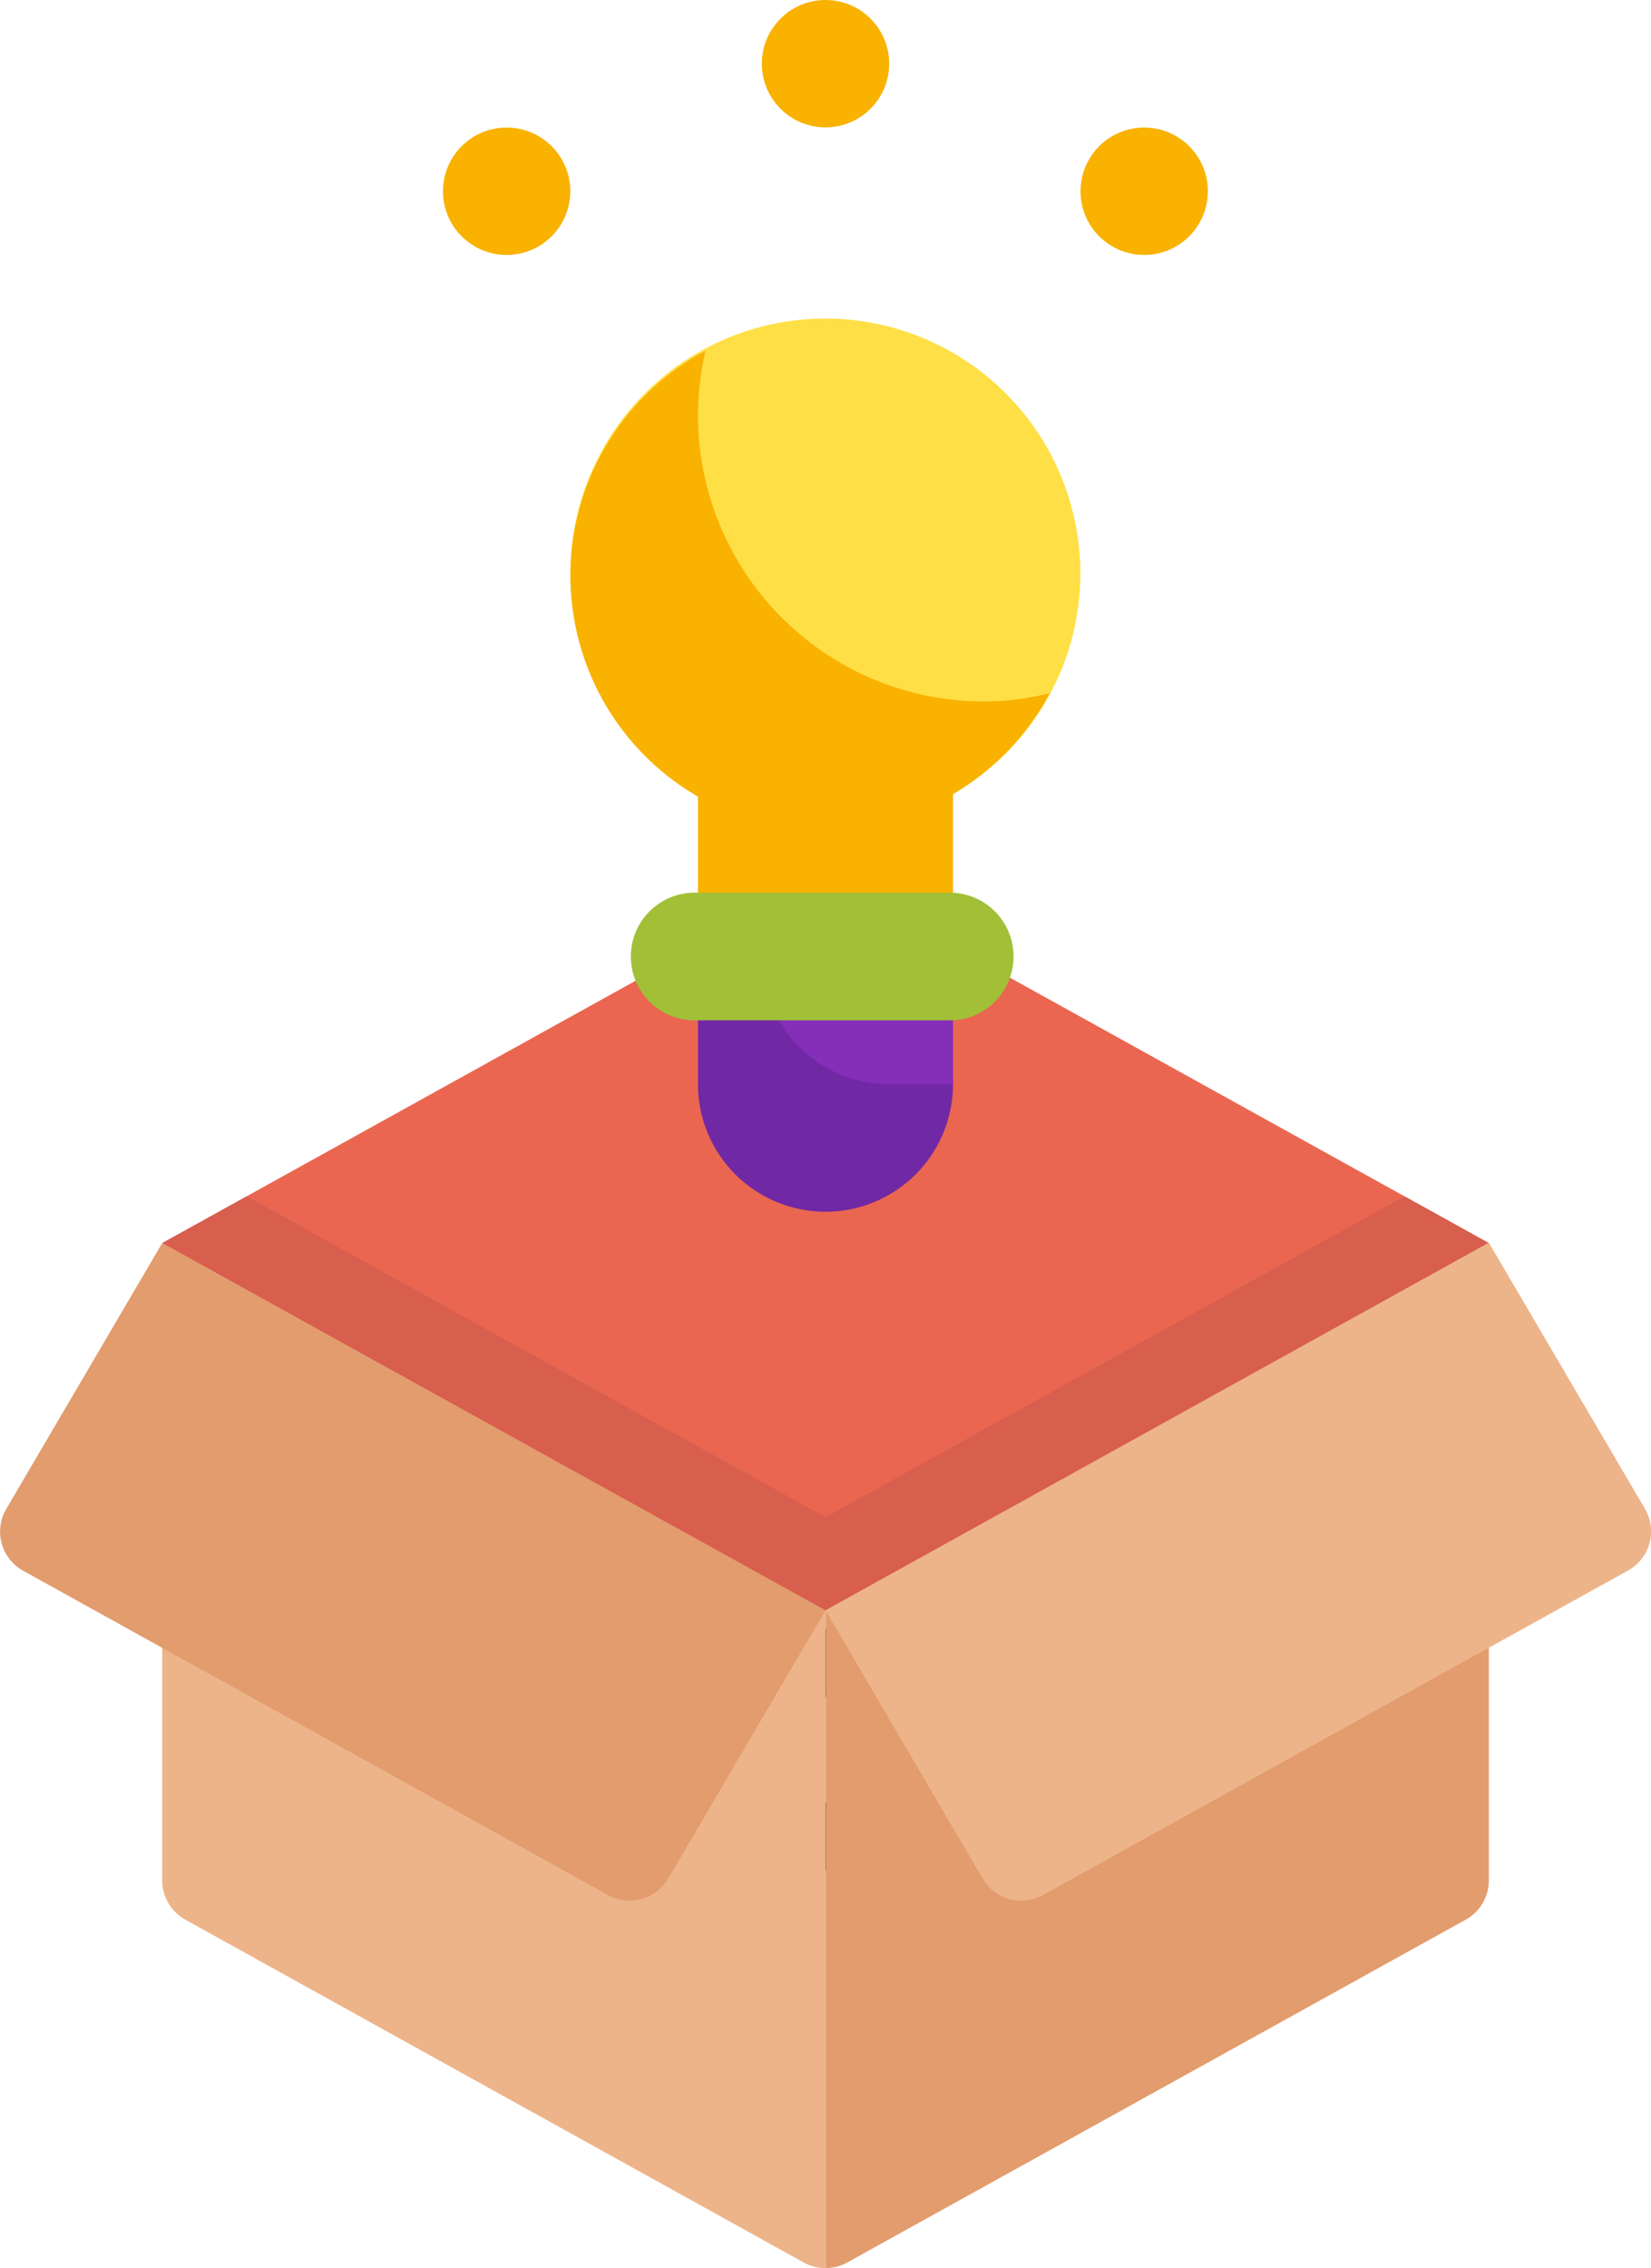 <?xml version="1.0" encoding="UTF-8"?> <svg xmlns="http://www.w3.org/2000/svg" viewBox="0 0 96.72 132.82"> <defs> <style>.a{fill:#ea6650;}.b{fill:#d85e4e;}.c{fill:#e29c6d;}.d{fill:#edb48a;}.e{fill:#ffdf46;}.f{fill:#7128a5;}.g{fill:#f9b200;}.h{fill:#852eba;}.i{fill:#a1c037;}</style> </defs> <title>QuantUM_детская математика_9</title> <path class="a" d="M96.86,82.62,58,104.15l38.87,21.53,38.86-21.53Z" transform="translate(-48.5 -31.35)"></path> <path class="b" d="M135.72,104.15,96.86,125.68,58,104.15l4.95-2.74L96.86,120.2l33.92-18.79Z" transform="translate(-48.5 -31.35)"></path> <path d="M114.39,130.73H79.83a2,2,0,1,1,0-4h34.56a2,2,0,1,1,0,4Z" transform="translate(-48.5 -31.35)"></path> <path d="M114.39,140.9H79.83a2,2,0,1,1,0-4h34.56a2,2,0,0,1,0,4Z" transform="translate(-48.5 -31.35)"></path> <path class="c" d="M135.72,104.15v37.31a2.63,2.63,0,0,1-1.36,2.31L98.14,163.84h0a2.62,2.62,0,0,1-1.27.33V125.68Z" transform="translate(-48.5 -31.35)"></path> <path class="d" d="M96.86,125.68v38.49a2.63,2.63,0,0,1-1.25-.31l0,0L59.36,143.77A2.64,2.64,0,0,1,58,141.46V104.15Z" transform="translate(-48.5 -31.35)"></path> <path class="d" d="M143.86,123.33l-34.27,19a2.62,2.62,0,0,1-3.54-1l-9.19-15.68,38.86-21.53,9.13,15.56A2.62,2.62,0,0,1,143.86,123.33Z" transform="translate(-48.5 -31.35)"></path> <path class="c" d="M49.85,123.33l34.28,19a2.62,2.62,0,0,0,3.53-1l9.2-15.68L58,104.15l-9.13,15.56A2.62,2.62,0,0,0,49.85,123.33Z" transform="translate(-48.5 -31.35)"></path> <path class="e" d="M111.79,65a14.94,14.94,0,1,0-22.4,12.89v9.52h14.94V77.85A14.93,14.93,0,0,0,111.79,65Z" transform="translate(-48.5 -31.35)"></path> <path class="f" d="M89.39,87.37h14.94v7.47a7.47,7.47,0,0,1-14.94,0V87.37Z" transform="translate(-48.5 -31.35)"></path> <path class="g" d="M106.19,72.43A16.76,16.76,0,0,1,89.39,55.7v-.08a17.43,17.43,0,0,1,.44-3.73A14.93,14.93,0,0,0,89.39,78v9.34h14.94V77.85A15.13,15.13,0,0,0,110,71.94,15.73,15.73,0,0,1,106.19,72.43Z" transform="translate(-48.5 -31.35)"></path> <path class="h" d="M93.12,87.37h11.21v7.47h-3.74a7.48,7.48,0,0,1-7.47-7.47Z" transform="translate(-48.5 -31.35)"></path> <path class="i" d="M104.33,83.63H89.39a3.74,3.74,0,1,0,0,7.47h14.94a3.74,3.74,0,0,0,0-7.47Z" transform="translate(-48.5 -31.35)"></path> <circle class="g" cx="48.36" cy="3.73" r="3.73"></circle> <circle class="g" cx="67.03" cy="11.2" r="3.73"></circle> <circle class="g" cx="29.68" cy="11.2" r="3.73"></circle> </svg> 
